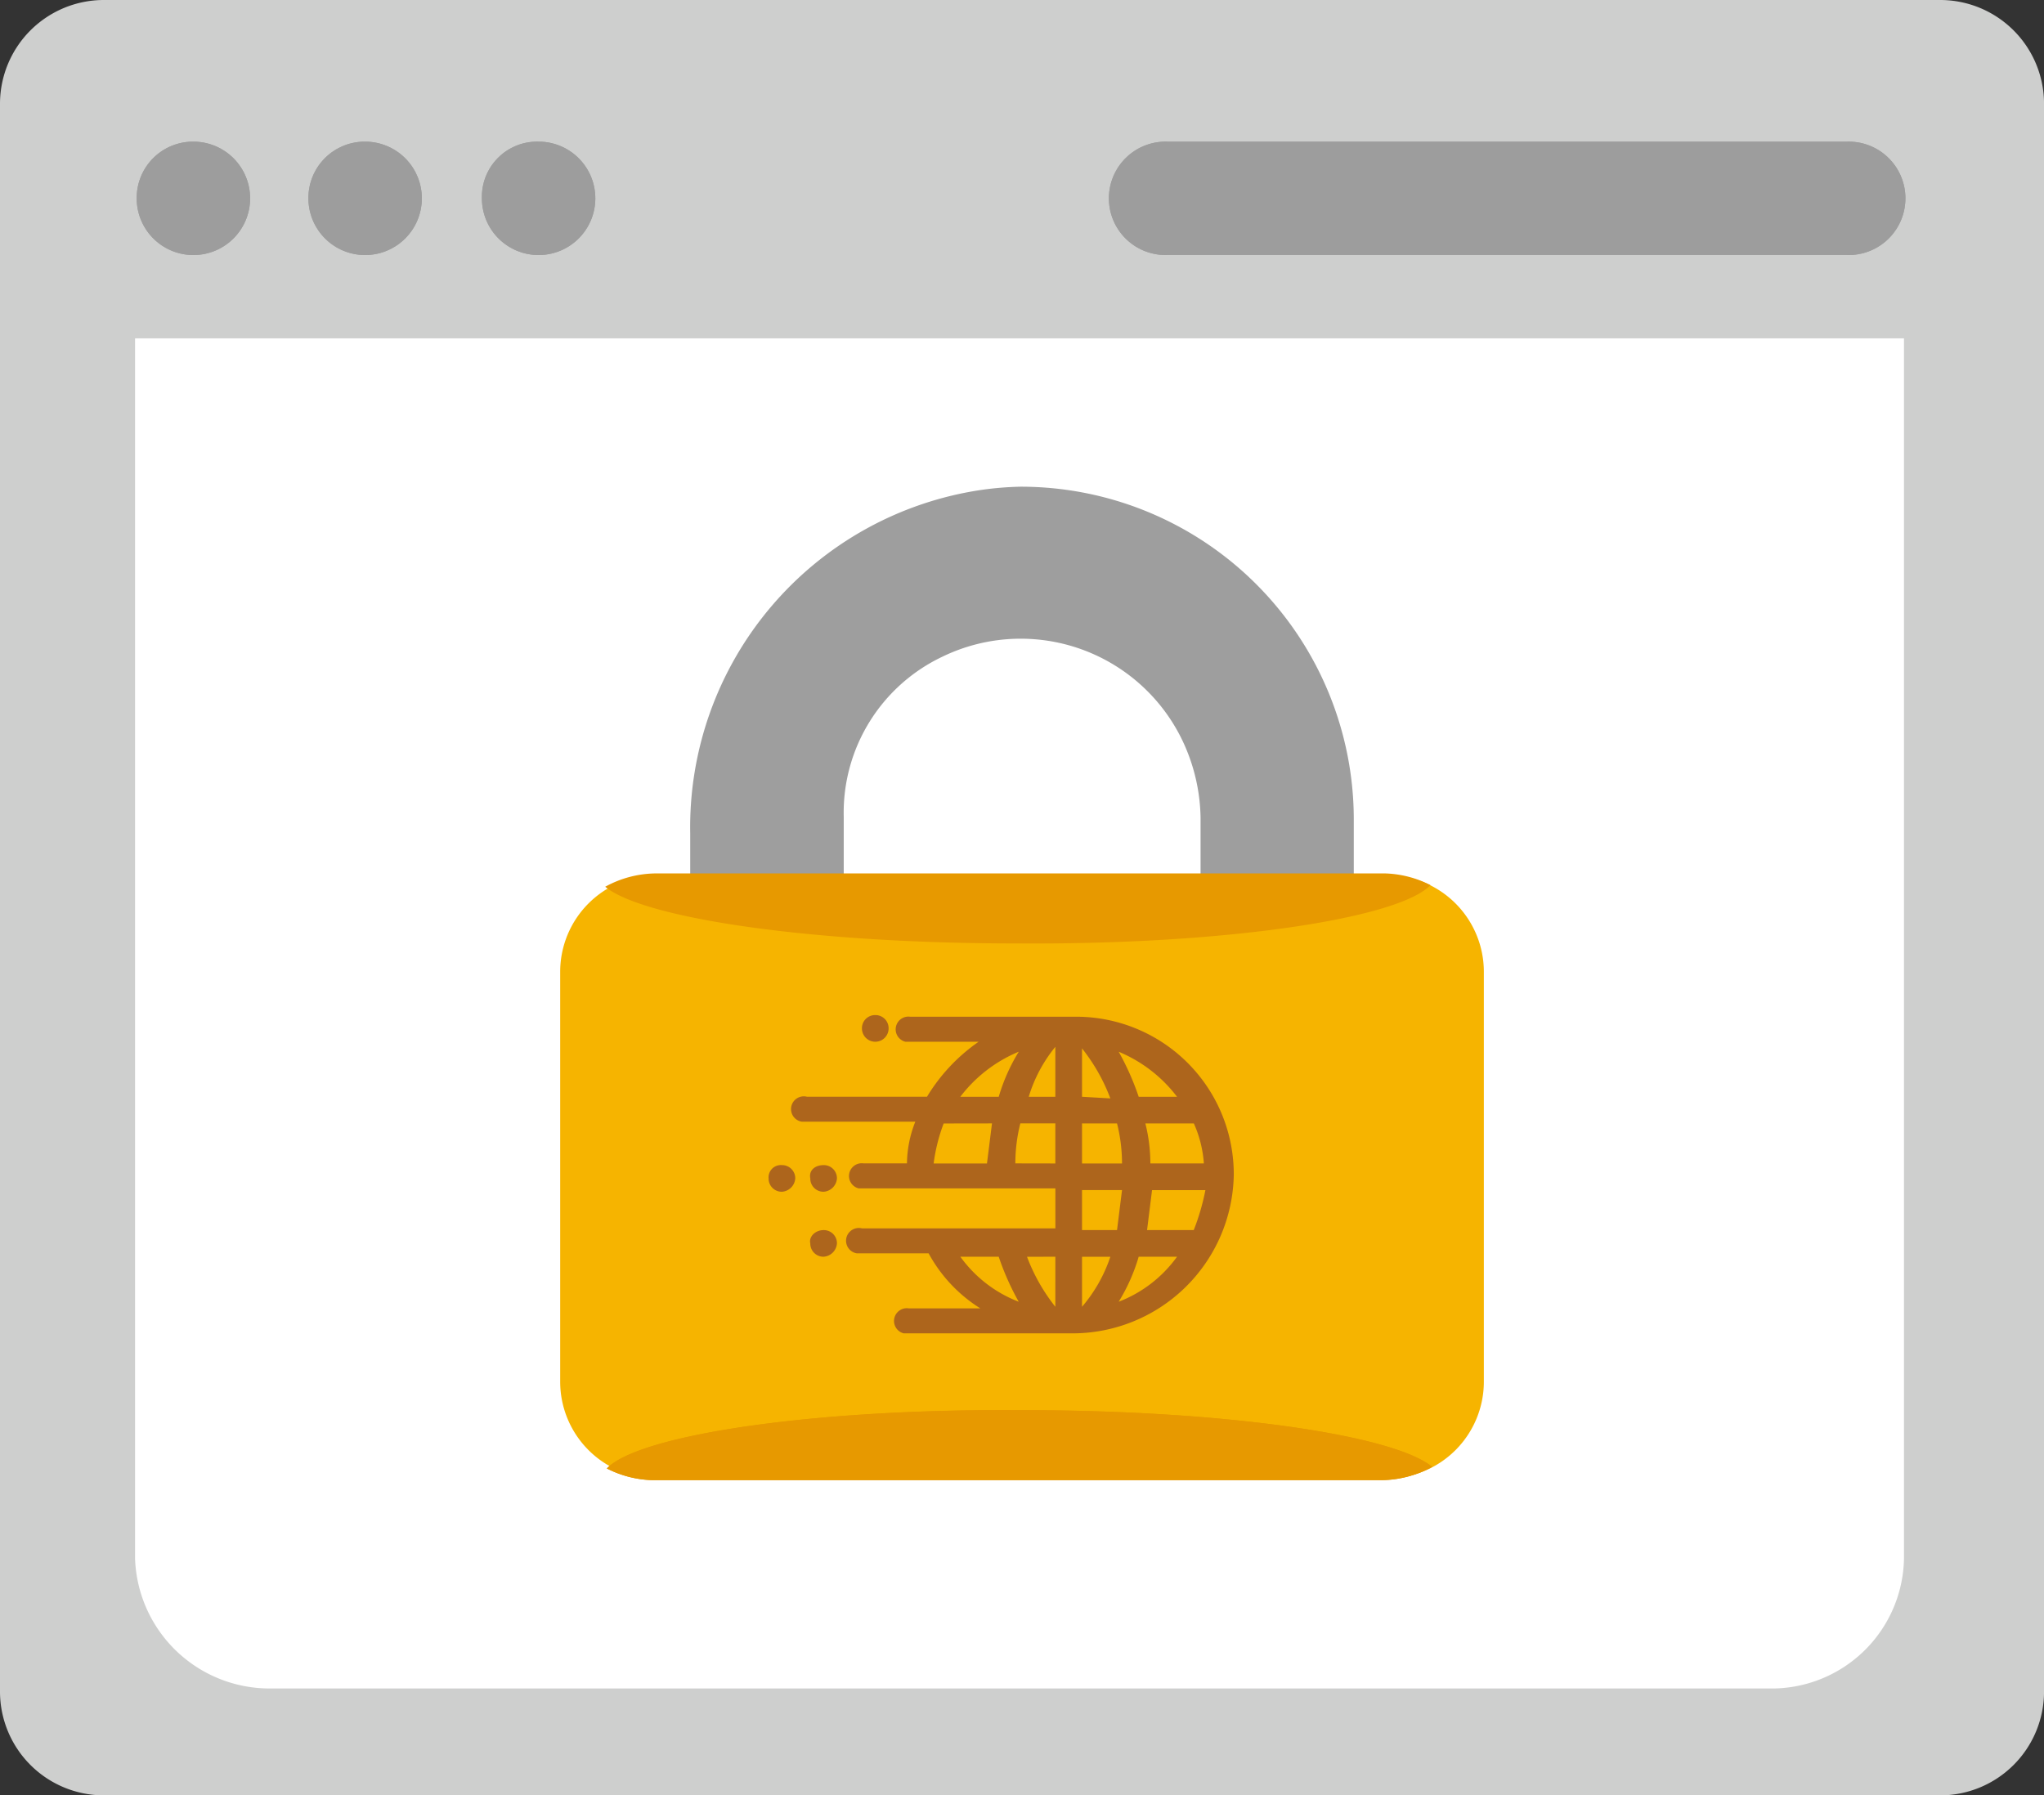 <svg id="cdn-security-headers" xmlns="http://www.w3.org/2000/svg" xmlns:xlink="http://www.w3.org/1999/xlink" width="54.469" height="47.85" viewBox="0 0 54.469 47.85">
  <rect x="0" y="0" width="54.469" height="47.85" fill="#333333" stroke="none"/>
  <defs>
    <clipPath id="clip-path">
      <rect id="Rectangle_14436" data-name="Rectangle 14436" width="54.469" height="47.85"/>
    </clipPath>
  </defs>
  <g id="Group_44024" data-name="Group 44024" clip-path="url(#clip-path)">
    <path id="Path_86337" data-name="Path 86337" d="M2.755,0h48.96a2.768,2.768,0,0,1,2.755,2.755h0V45.1a2.768,2.768,0,0,1-2.755,2.755H2.755A2.768,2.768,0,0,1,0,45.1H0V2.755A2.768,2.768,0,0,1,2.755,0h0" fill="#cecfce"/>
    <path id="Path_86338" data-name="Path 86338" d="M55.239,20.3V52.822a3.527,3.527,0,0,1-3.6,3.465H11.7a3.586,3.586,0,0,1-3.6-3.465V20.3" transform="translate(-4.501 -11.281)" fill="#fff"/>
    <path id="Path_86339" data-name="Path 86339" d="M41.4,38.441v4.887a9.123,9.123,0,0,0,7.686,9.152,8.861,8.861,0,0,0,9.908-7.686,8.627,8.627,0,0,0,.089-1.066V38.041A8.874,8.874,0,0,0,50.2,29.2a8.628,8.628,0,0,0-1.066.089A9.089,9.089,0,0,0,41.4,38.441M55,41.107a4.741,4.741,0,0,1-4.8,4.754,4.957,4.957,0,0,1-2.088-.489,4.6,4.6,0,0,1-2.621-4.265V38a4.6,4.6,0,0,1,2.621-4.265,4.779,4.779,0,0,1,6.4,2.221A4.957,4.957,0,0,1,55,38.041Z" transform="translate(-23.007 -16.227)" fill="#9e9e9e"/>
    <path id="Path_86340" data-name="Path 86340" d="M36.177,52.5h19.46a2.579,2.579,0,0,1,2.577,2.577V66.006a2.579,2.579,0,0,1-2.577,2.577H36.177A2.579,2.579,0,0,1,33.6,66.006V55.077A2.579,2.579,0,0,1,36.177,52.5" transform="translate(-18.672 -29.175)" fill="#f6b400"/>
    <path id="Path_86341" data-name="Path 86341" d="M48.947,73.8a.35.35,0,0,1,.355.355.382.382,0,0,1-.355.355.35.35,0,0,1-.355-.355c-.044-.178.133-.355.355-.355h0" transform="translate(-26.999 -41.012)" fill="#ad651c"/>
    <path id="Path_86342" data-name="Path 86342" d="M48.947,69.9a.35.35,0,0,1,.355.355.382.382,0,0,1-.355.355.35.35,0,0,1-.355-.355c-.044-.222.133-.355.355-.355h0" transform="translate(-26.999 -38.844)" fill="#ad651c"/>
    <path id="Path_86343" data-name="Path 86343" d="M46.455,69.9a.35.35,0,0,1,.355.355.382.382,0,0,1-.355.355.35.35,0,0,1-.355-.355.327.327,0,0,1,.355-.355h0" transform="translate(-25.618 -38.844)" fill="#ad651c"/>
    <path id="Path_86344" data-name="Path 86344" d="M52.055,60.9a.35.35,0,0,1,.355.355.355.355,0,0,1-.711,0,.35.35,0,0,1,.355-.355h0" transform="translate(-28.73 -33.843)" fill="#ad651c"/>
    <path id="Path_86345" data-name="Path 86345" d="M9.711,8.5A1.511,1.511,0,1,1,8.2,10.011,1.5,1.5,0,0,1,9.711,8.5h0" transform="translate(-4.557 -4.724)" fill="#9d9d9d"/>
    <path id="Path_86346" data-name="Path 86346" d="M20.011,8.5A1.511,1.511,0,1,1,18.5,10.011,1.5,1.5,0,0,1,20.011,8.5h0" transform="translate(-10.281 -4.724)" fill="#9d9d9d"/>
    <path id="Path_86347" data-name="Path 86347" d="M30.408,8.5A1.511,1.511,0,1,1,28.9,10.011,1.471,1.471,0,0,1,30.408,8.5h0" transform="translate(-16.058 -4.724)" fill="#9d9d9d"/>
    <path id="Path_86348" data-name="Path 86348" d="M68.111,8.5H86.237a1.511,1.511,0,1,1,0,3.021H68.111a1.511,1.511,0,1,1,0-3.021" transform="translate(-37.011 -4.724)" fill="#9d9d9d"/>
    <path id="Path_86349" data-name="Path 86349" d="M9.711,8.5A1.511,1.511,0,1,1,8.2,10.011,1.5,1.5,0,0,1,9.711,8.5h0" transform="translate(-4.557 -4.724)" fill="#9d9d9d"/>
    <path id="Path_86350" data-name="Path 86350" d="M20.011,8.5A1.511,1.511,0,1,1,18.5,10.011,1.5,1.5,0,0,1,20.011,8.5h0" transform="translate(-10.281 -4.724)" fill="#9d9d9d"/>
    <path id="Path_86351" data-name="Path 86351" d="M30.408,8.5A1.511,1.511,0,1,1,28.9,10.011,1.471,1.471,0,0,1,30.408,8.5h0" transform="translate(-16.058 -4.724)" fill="#9d9d9d"/>
    <path id="Path_86352" data-name="Path 86352" d="M68.111,8.5H86.237a1.511,1.511,0,1,1,0,3.021H68.111a1.511,1.511,0,1,1,0-3.021" transform="translate(-37.011 -4.724)" fill="#9d9d9d"/>
    <path id="Path_86353" data-name="Path 86353" d="M36.4,86.153a2.829,2.829,0,0,0,1.2.311h19.46a2.848,2.848,0,0,0,1.333-.355C57.37,85.264,52.883,84.6,47.463,84.6c-5.6-.044-10.219.666-11.063,1.555" transform="translate(-20.228 -47.011)" fill="#e79900"/>
    <path id="Path_86354" data-name="Path 86354" d="M36.344,68.261a2.829,2.829,0,0,0,1.2.311H57a2.848,2.848,0,0,0,1.333-.355c-1.022-.844-5.509-1.511-10.929-1.511-5.6-.044-10.219.666-11.063,1.555m21.948-15.55a2.829,2.829,0,0,0-1.2-.311H37.633a2.848,2.848,0,0,0-1.333.355c1.022.844,5.509,1.511,10.929,1.511,5.6.044,10.219-.666,11.063-1.555" transform="translate(-20.172 -29.119)" fill="#e79900"/>
    <path id="Path_86355" data-name="Path 86355" d="M54.864,60.989H50.644a.34.34,0,0,0-.133.666h1.955a4.809,4.809,0,0,0-1.377,1.466h-3.2a.34.34,0,1,0-.133.666h3.021a3.094,3.094,0,0,0-.222,1.111H49.4a.34.34,0,0,0-.133.666h5.243v1.066H49.355a.34.34,0,1,0-.133.666h1.91a3.959,3.959,0,0,0,1.377,1.466H50.6a.34.34,0,0,0-.133.666h4.443a4.3,4.3,0,0,0,4.354-4.221A4.2,4.2,0,0,0,55,60.989h-.133M58.2,63.833a3.137,3.137,0,0,1,.267,1.066H57.041a4.382,4.382,0,0,0-.133-1.066Zm-.444-.711H56.73a7.087,7.087,0,0,0-.533-1.2,3.773,3.773,0,0,1,1.555,1.2M56.286,64.9H55.22V63.833h.933a4.382,4.382,0,0,1,.133,1.066M55.22,63.122V61.833a4.926,4.926,0,0,1,.755,1.333Zm-.711-1.333v1.333H53.8a3.867,3.867,0,0,1,.711-1.333m-.977.133a4.916,4.916,0,0,0-.533,1.2H51.977a3.773,3.773,0,0,1,1.555-1.2m-.711,1.91L52.687,64.9H51.266a4.686,4.686,0,0,1,.267-1.066Zm.622,1.066a4.382,4.382,0,0,1,.133-1.066h.933V64.9Zm1.066,2.488V68.72a4.927,4.927,0,0,1-.755-1.333Zm-2.532,0H53a7.086,7.086,0,0,0,.533,1.2,3.438,3.438,0,0,1-1.555-1.2M55.22,68.72V67.387h.755a3.98,3.98,0,0,1-.755,1.333m0-2.044V65.61h1.066l-.133,1.066Zm.977,1.91a4.916,4.916,0,0,0,.533-1.2h1.022a3.438,3.438,0,0,1-1.555,1.2m2-1.91H56.953l.133-1.066h1.422a6.088,6.088,0,0,1-.311,1.066" transform="translate(-26.386 -33.888)" fill="#ad651c"/>
    <path id="Path_86356" data-name="Path 86356" d="M54.864,60.989H50.644a.34.34,0,0,0-.133.666h1.955a4.809,4.809,0,0,0-1.377,1.466h-3.2a.34.34,0,1,0-.133.666h3.021a3.094,3.094,0,0,0-.222,1.111H49.4a.34.34,0,0,0-.133.666h5.243v1.066H49.355a.34.34,0,1,0-.133.666h1.91a3.959,3.959,0,0,0,1.377,1.466H50.6a.34.34,0,0,0-.133.666h4.443a4.3,4.3,0,0,0,4.354-4.221A4.2,4.2,0,0,0,55,60.989ZM58.2,63.833a3.137,3.137,0,0,1,.267,1.066H57.041a4.382,4.382,0,0,0-.133-1.066Zm-.444-.711H56.73a7.087,7.087,0,0,0-.533-1.2,3.773,3.773,0,0,1,1.555,1.2ZM56.286,64.9H55.22V63.833h.933a4.382,4.382,0,0,1,.133,1.066ZM55.22,63.122V61.833a4.926,4.926,0,0,1,.755,1.333Zm-.711-1.333v1.333H53.8a3.867,3.867,0,0,1,.711-1.333Zm-.977.133a4.916,4.916,0,0,0-.533,1.2H51.977a3.773,3.773,0,0,1,1.555-1.2Zm-.711,1.91L52.687,64.9H51.266a4.686,4.686,0,0,1,.267-1.066Zm.622,1.066a4.382,4.382,0,0,1,.133-1.066h.933V64.9Zm1.066,2.488V68.72a4.927,4.927,0,0,1-.755-1.333Zm-2.532,0H53a7.086,7.086,0,0,0,.533,1.2,3.438,3.438,0,0,1-1.555-1.2ZM55.22,68.72V67.387h.755a3.98,3.98,0,0,1-.755,1.333Zm0-2.044V65.61h1.066l-.133,1.066Zm.977,1.91a4.916,4.916,0,0,0,.533-1.2h1.022a3.438,3.438,0,0,1-1.555,1.2Zm2-1.91H56.953l.133-1.066h1.422a6.088,6.088,0,0,1-.311,1.066Z" transform="translate(-26.386 -33.888)" fill="none"/>
  </g>
</svg>
